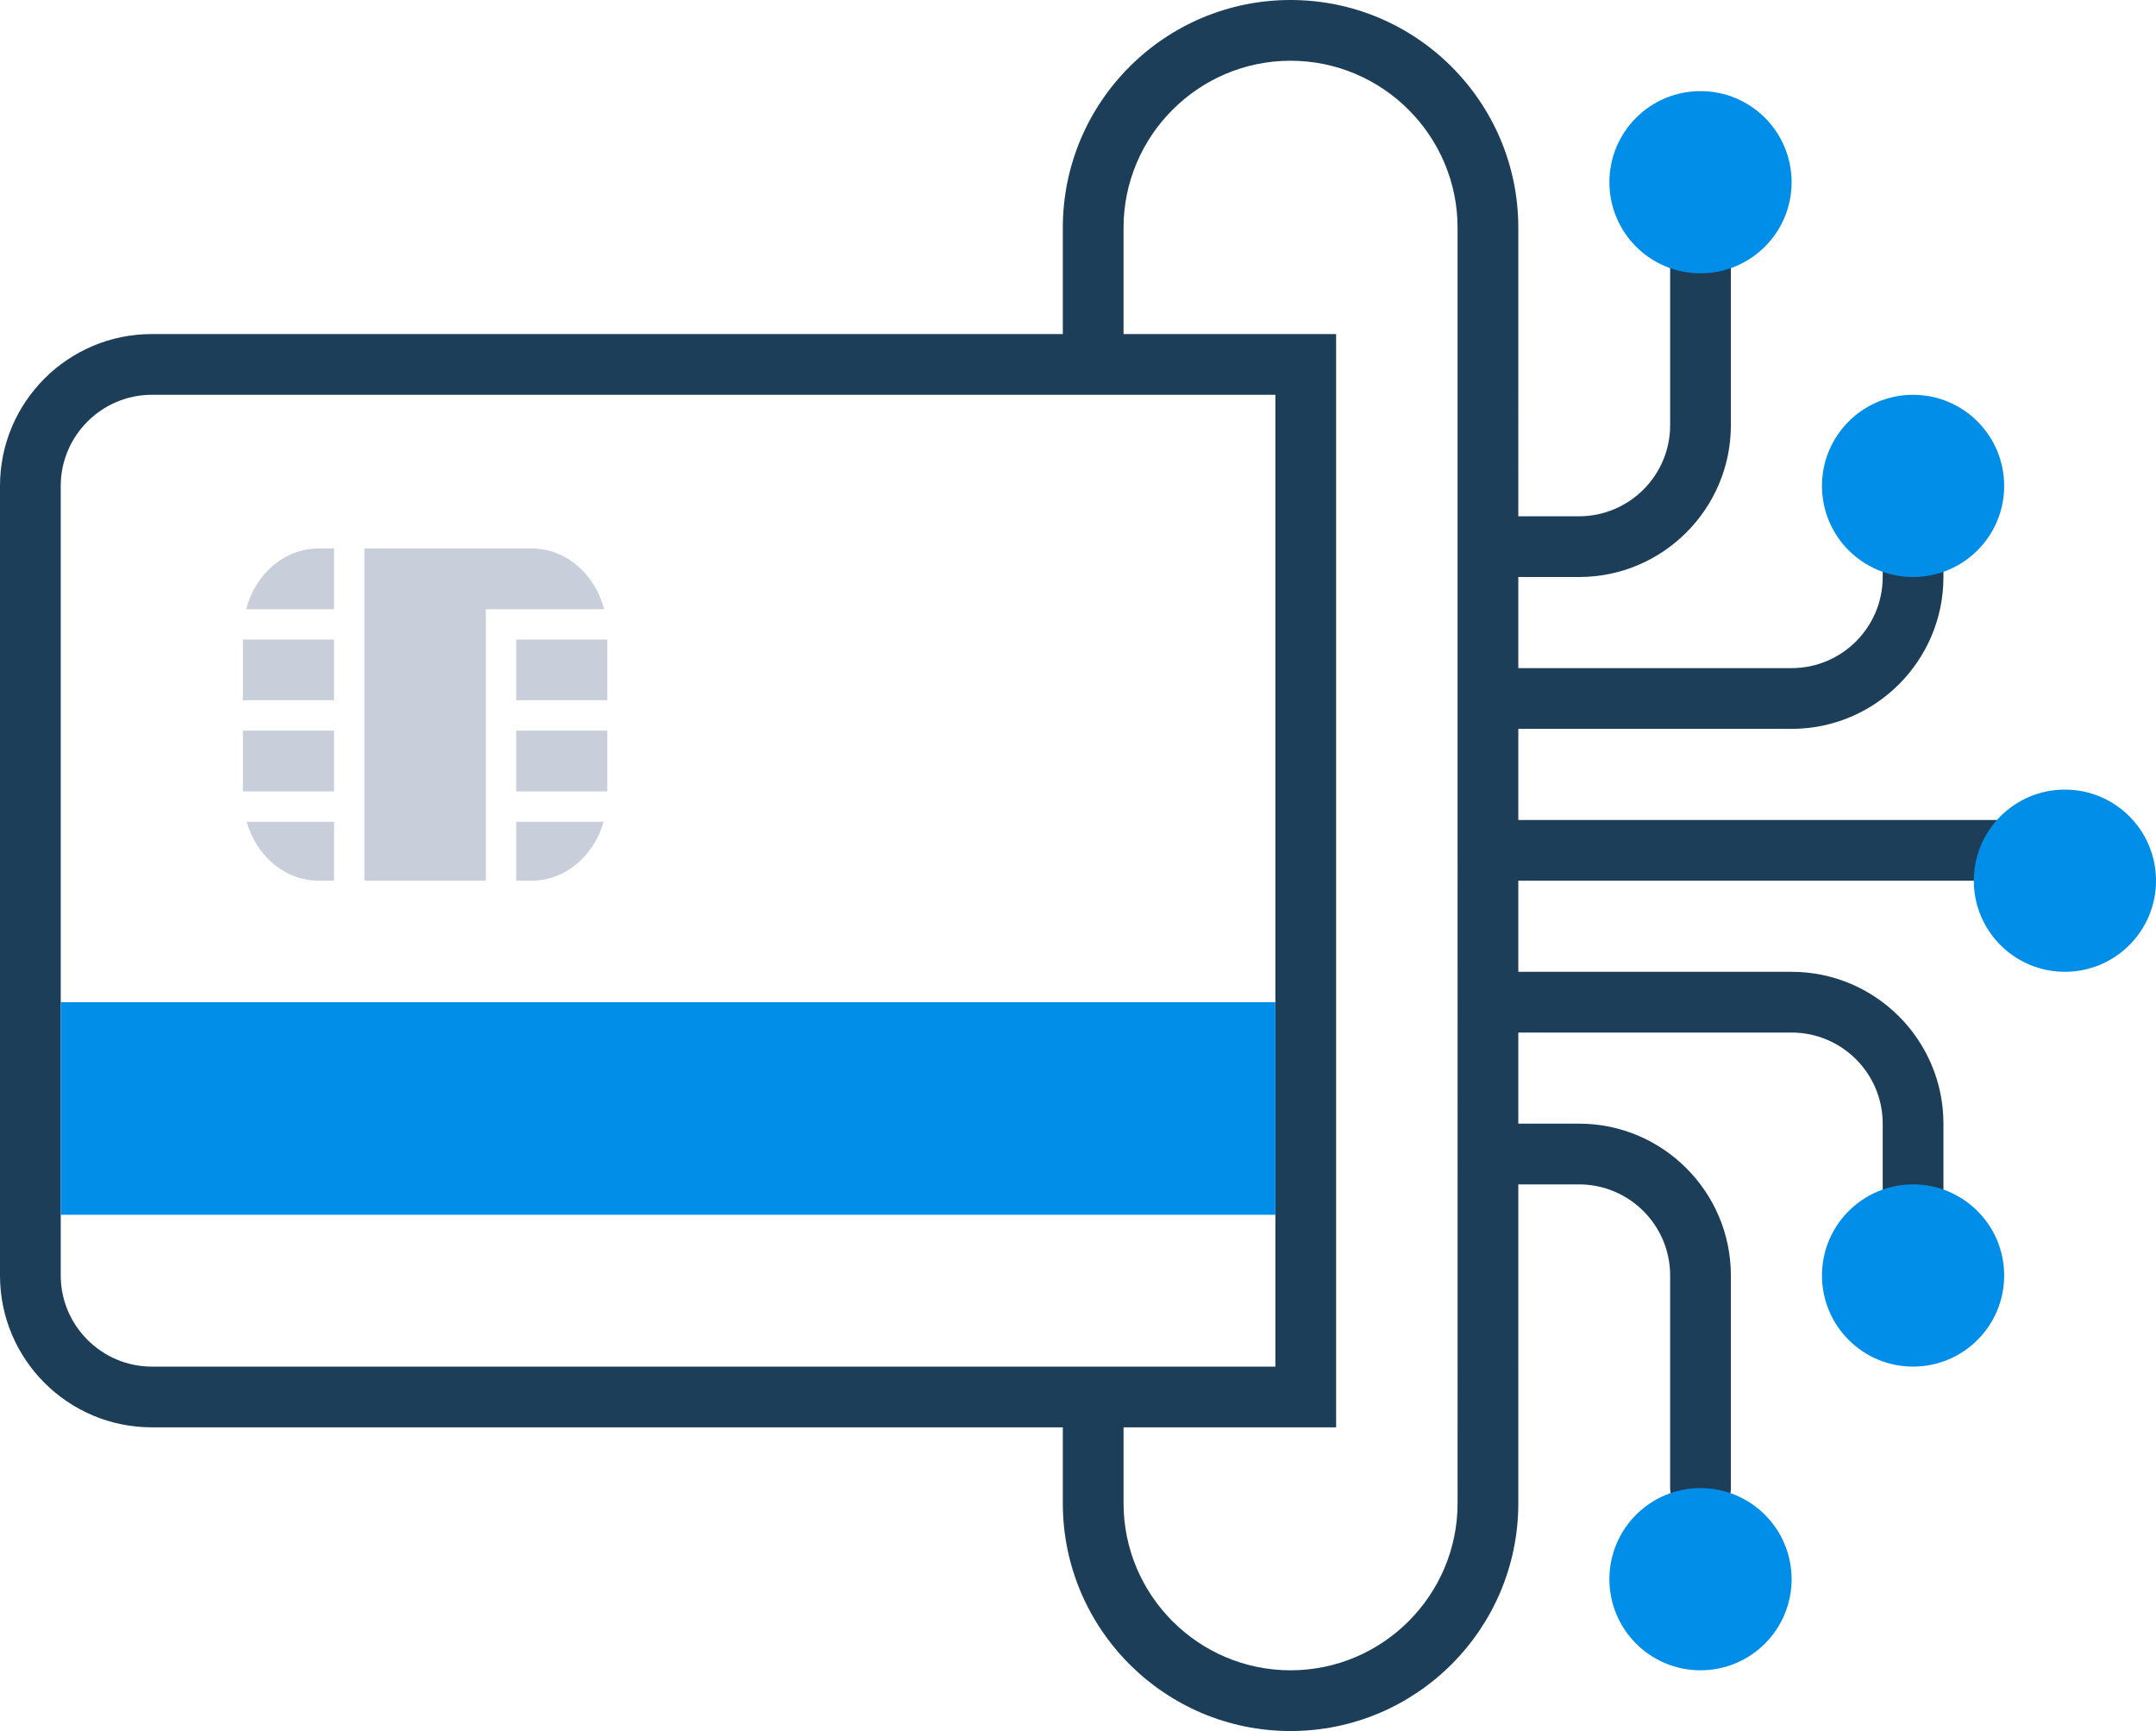 <?xml version="1.0" encoding="iso-8859-1"?>
<!-- Generator: Adobe Illustrator 16.0.3, SVG Export Plug-In . SVG Version: 6.00 Build 0)  -->
<!DOCTYPE svg PUBLIC "-//W3C//DTD SVG 1.1//EN" "http://www.w3.org/Graphics/SVG/1.1/DTD/svg11.dtd">
<svg version="1.1" id="Vrstva_1" xmlns="http://www.w3.org/2000/svg" xmlns:xlink="http://www.w3.org/1999/xlink" x="0px" y="0px"
	 width="142px" height="114px" viewBox="0 0 142 114" style="enable-background:new 0 0 142 114;" xml:space="preserve">
<g>
	<defs>
		<rect id="SVGID_1_" width="134" height="114"/>
	</defs>
	<clipPath id="SVGID_2_">
		<use xlink:href="#SVGID_1_"  style="overflow:visible;"/>
	</clipPath>
	<path style="clip-path:url(#SVGID_2_);fill:#1C3E58;" d="M132,54h-32v-6h18c5.514,0,10-4.486,10-10v-8c0-1.105-0.895-2-2-2
		s-2,0.895-2,2v8c0,3.309-2.691,6-6,6h-18v-6h4c5.514,0,10-4.486,10-10V14c0-1.105-0.895-2-2-2s-2,0.895-2,2v14c0,3.309-2.691,6-6,6
		h-4V15c0-8.28-6.72-15-15-15S70,6.72,70,15v7H10C4.48,22,0,26.48,0,32v52c0,5.52,4.48,10,10,10h60v5c0,8.28,6.72,15,15,15
		s15-6.72,15-15V78h4c3.309,0,6,2.691,6,6v14c0,1.104,0.895,2,2,2s2-0.896,2-2V84c0-5.514-4.486-10-10-10h-4v-6h18
		c3.309,0,6,2.691,6,6v8c0,1.104,0.895,2,2,2s2-0.896,2-2v-8c0-5.514-4.486-10-10-10h-18v-6h32c1.105,0,2-0.896,2-2
		C134,54.895,133.105,54,132,54 M10,90c-3.3,0-6-2.7-6-6V32c0-3.3,2.7-6,6-6h60h4h10v64H74h-4H10z M96,99c0,6.06-4.94,11-11,11
		s-11-4.94-11-11v-5h14V22H74v-7c0-6.06,4.94-11,11-11s11,4.94,11,11V99z"/>
	<rect x="16" y="42.118" style="clip-path:url(#SVGID_2_);fill:#C8CFDA;" width="6" height="4"/>
	<path style="clip-path:url(#SVGID_2_);fill:#C8CFDA;" d="M16.212,40.118H22v-4h-1C18.716,36.118,16.81,37.813,16.212,40.118"/>
	<rect x="16" y="48.118" style="clip-path:url(#SVGID_2_);fill:#C8CFDA;" width="6" height="4"/>
	<path style="clip-path:url(#SVGID_2_);fill:#C8CFDA;" d="M21,58h1v-3.882h-5.754C16.877,56.36,18.755,58,21,58"/>
	<rect x="34" y="42.118" style="clip-path:url(#SVGID_2_);fill:#C8CFDA;" width="6" height="4"/>
	<rect x="34" y="48.118" style="clip-path:url(#SVGID_2_);fill:#C8CFDA;" width="6" height="4"/>
	<path style="clip-path:url(#SVGID_2_);fill:#C8CFDA;" d="M34,58h1c2.245,0,4.123-1.64,4.754-3.882H34V58z"/>
	<path style="clip-path:url(#SVGID_2_);fill:#C8CFDA;" d="M39.788,40.118c-0.597-2.304-2.503-4-4.787-4H24V58h8v-3.882v-2v-4v-2v-4
		v-2h2H39.788z"/>
</g>
<g>
	<defs>
		<rect id="SVGID_3_" x="4" y="6" width="138" height="104"/>
	</defs>
	<clipPath id="SVGID_4_">
		<use xlink:href="#SVGID_3_"  style="overflow:visible;"/>
	</clipPath>
	<path style="clip-path:url(#SVGID_4_);fill:#008EE9;" d="M142,58c0,3.314-2.686,6-6,6s-6-2.686-6-6c0-3.314,2.686-6,6-6
		S142,54.686,142,58"/>
	<path style="clip-path:url(#SVGID_4_);fill:#008EE9;" d="M132,32c0,3.314-2.686,6-6,6s-6-2.686-6-6s2.686-6,6-6S132,28.686,132,32"
		/>
	<path style="clip-path:url(#SVGID_4_);fill:#008EE9;" d="M118,12c0,3.314-2.686,6-6,6s-6-2.686-6-6s2.686-6,6-6S118,8.686,118,12"
		/>
	<path style="clip-path:url(#SVGID_4_);fill:#008EE9;" d="M132,84c0-3.314-2.686-6-6-6s-6,2.686-6,6s2.686,6,6,6S132,87.314,132,84"
		/>
	<path style="clip-path:url(#SVGID_4_);fill:#008EE9;" d="M118,104c0-3.314-2.686-6-6-6s-6,2.686-6,6s2.686,6,6,6
		S118,107.314,118,104"/>
	<rect x="4" y="66" style="clip-path:url(#SVGID_4_);fill:#008EE9;" width="80" height="14"/>
</g>
</svg>
